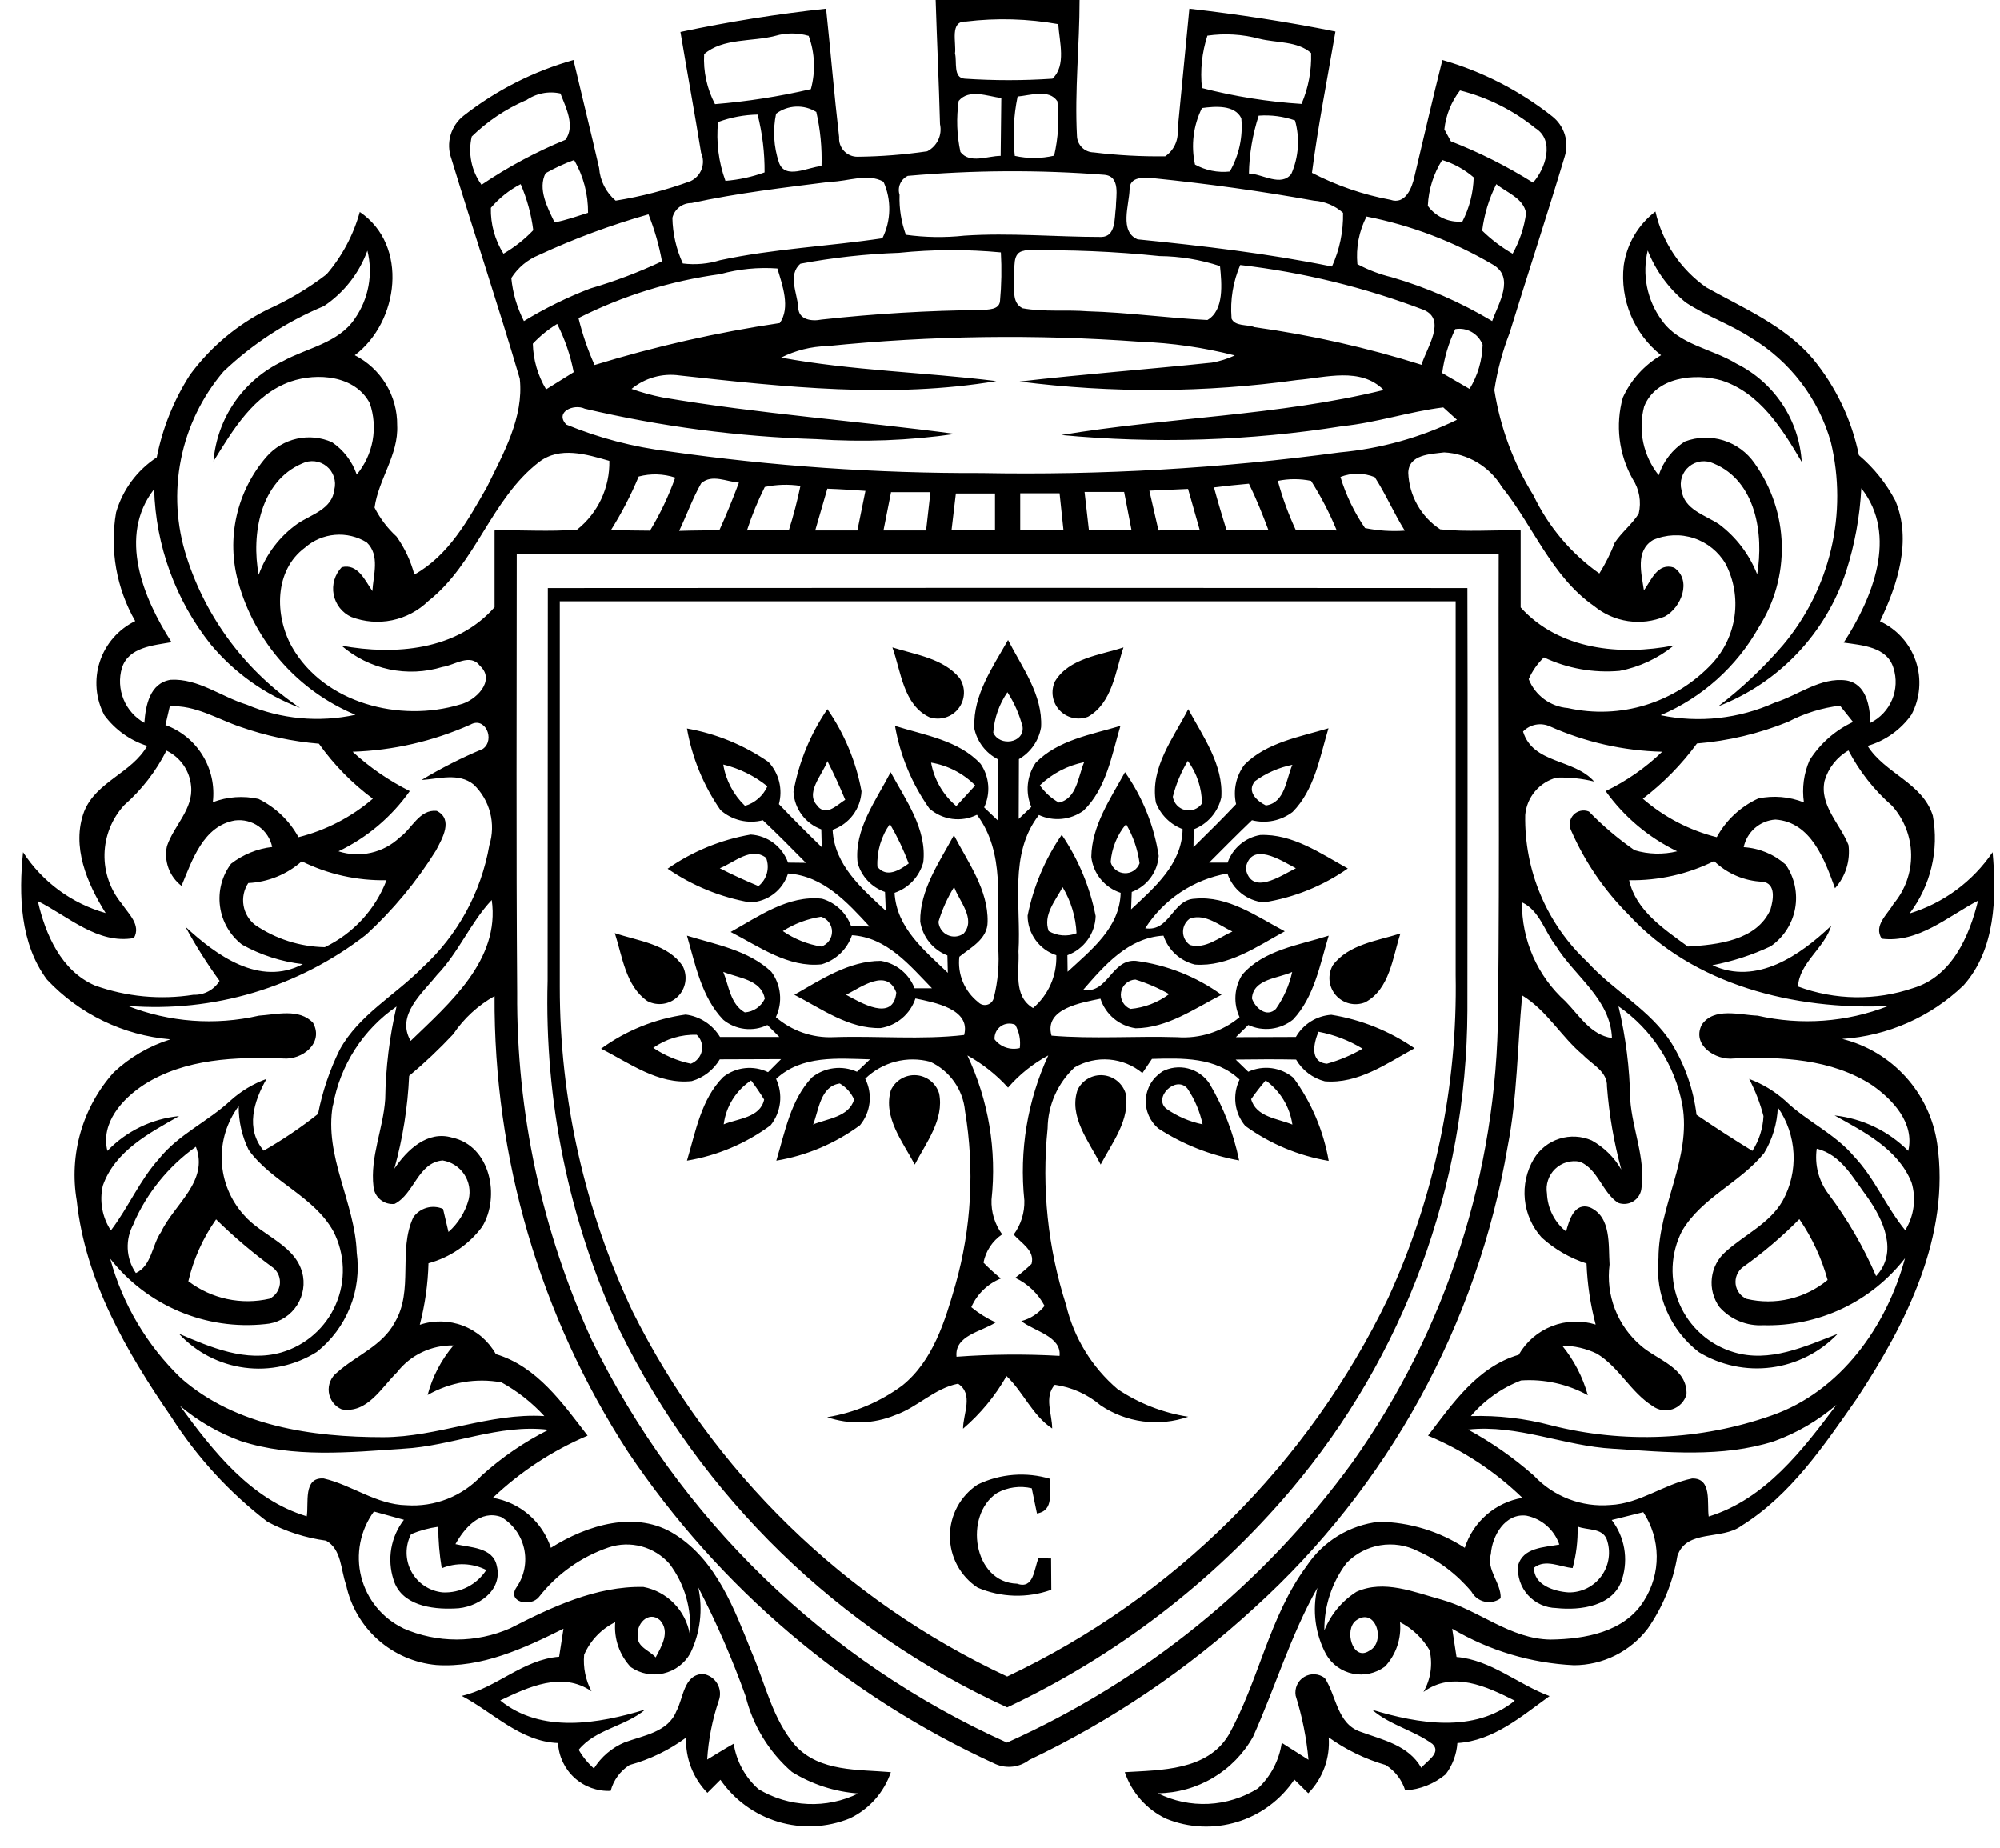 <?xml version="1.0" encoding="UTF-8"?> <svg xmlns="http://www.w3.org/2000/svg" width="92" height="85" viewBox="0 0 92 85" fill="none"> <path fill-rule="evenodd" clip-rule="evenodd" d="M43.03 0H49.66C49.66 2.08 49.43 4.17 49.54 6.25C49.545 6.452 49.628 6.643 49.772 6.785C49.915 6.927 50.108 7.007 50.31 7.01C51.401 7.144 52.5 7.204 53.6 7.19C53.794 7.057 53.949 6.875 54.049 6.663C54.15 6.45 54.191 6.214 54.17 5.98L54.71 0.4C56.96 0.66 59.21 1 61.43 1.45C61.06 3.62 60.63 5.78 60.35 7.95C61.486 8.538 62.702 8.956 63.96 9.19C64.64 9.43 64.95 8.65 65.06 8.14C65.49 6.34 65.9 4.54 66.35 2.76C68.186 3.286 69.901 4.166 71.4 5.35C71.676 5.565 71.878 5.86 71.981 6.195C72.082 6.53 72.079 6.888 71.97 7.22C71.16 9.92 70.27 12.62 69.44 15.32C69.112 16.165 68.877 17.044 68.74 17.94C69.01 19.661 69.622 21.31 70.54 22.79C71.226 24.226 72.269 25.462 73.57 26.38C73.851 25.93 74.089 25.455 74.28 24.96C74.6 24.48 75.07 24.12 75.38 23.63C75.445 23.358 75.453 23.076 75.405 22.801C75.357 22.526 75.253 22.264 75.1 22.03C74.462 20.892 74.3 19.547 74.65 18.29C75.021 17.474 75.636 16.793 76.41 16.34C75.798 15.855 75.319 15.223 75.018 14.502C74.717 13.781 74.604 12.996 74.69 12.22C74.829 11.23 75.354 10.335 76.15 9.73C76.469 11.144 77.303 12.388 78.49 13.22C80.2 14.18 82.09 14.97 83.39 16.5C84.448 17.785 85.176 19.309 85.51 20.94C86.2 21.525 86.771 22.238 87.19 23.04C87.95 24.87 87.29 26.89 86.48 28.58C86.864 28.758 87.209 29.012 87.492 29.327C87.775 29.642 87.991 30.012 88.127 30.413C88.263 30.815 88.315 31.24 88.281 31.662C88.247 32.084 88.128 32.495 87.93 32.87C87.439 33.565 86.727 34.073 85.91 34.31C86.7 35.58 88.44 36.01 88.91 37.52C89.055 38.303 89.034 39.108 88.85 39.883C88.666 40.658 88.322 41.386 87.84 42.02C89.398 41.544 90.746 40.549 91.66 39.2C91.85 41.28 91.79 43.69 90.32 45.33C88.808 46.782 86.831 47.653 84.74 47.79C85.863 48.068 86.879 48.673 87.657 49.53C88.435 50.386 88.941 51.455 89.11 52.6C89.73 56.85 87.68 60.9 85.41 64.34C83.9 66.5 82.37 68.78 80.1 70.19C79.2 70.86 77.58 70.33 77.16 71.57C76.96 72.77 76.495 73.911 75.8 74.91C75.401 75.434 74.887 75.859 74.297 76.153C73.708 76.446 73.058 76.599 72.4 76.6C70.424 76.506 68.501 75.929 66.8 74.92L67 76.22C68.6 76.36 69.82 77.48 71.28 78.02C70 78.94 68.7 80.08 67.04 80.18C67.003 80.702 66.816 81.203 66.5 81.62C65.974 82.058 65.323 82.317 64.64 82.36C64.49 81.875 64.17 81.46 63.74 81.19C62.801 80.919 61.915 80.489 61.12 79.92C61.155 80.391 61.089 80.863 60.927 81.306C60.765 81.749 60.51 82.153 60.18 82.49L59.54 81.86C58.914 82.793 57.985 83.483 56.91 83.81C55.835 84.138 54.68 84.085 53.64 83.66C53.196 83.449 52.799 83.15 52.473 82.783C52.146 82.415 51.897 81.986 51.74 81.52C53.41 81.42 55.52 81.45 56.51 79.82C57.91 77.32 58.38 74.36 60.11 72.03C60.483 71.469 60.975 70.997 61.55 70.646C62.125 70.296 62.77 70.075 63.44 70C64.84 70.021 66.206 70.437 67.38 71.2C67.568 70.61 67.914 70.084 68.382 69.678C68.849 69.272 69.419 69.003 70.03 68.9C68.774 67.684 67.302 66.715 65.69 66.04C66.82 64.56 67.97 62.87 69.86 62.32C70.204 61.72 70.742 61.256 71.386 61.003C72.029 60.75 72.74 60.725 73.4 60.93C73.157 60.011 73.017 59.069 72.98 58.12C72.217 57.873 71.515 57.467 70.92 56.93C70.48 56.443 70.207 55.828 70.142 55.174C70.077 54.521 70.224 53.864 70.56 53.3C70.826 52.862 71.243 52.535 71.732 52.381C72.221 52.226 72.75 52.255 73.22 52.46C73.785 52.776 74.255 53.239 74.58 53.8C74.24 52.55 74.019 51.271 73.92 49.98C73.95 49.29 73.24 48.97 72.82 48.53C71.82 47.7 71.16 46.48 70.02 45.79C69.8 48.11 69.8 50.45 69.35 52.75C67.952 60.92 63.853 68.385 57.71 73.95C54.624 76.794 51.129 79.157 47.34 80.96C47.123 81.125 46.866 81.23 46.595 81.263C46.325 81.296 46.05 81.257 45.8 81.15C38.943 78.02 33.089 73.049 28.89 66.79C24.841 60.549 22.707 53.259 22.75 45.82C21.988 46.247 21.337 46.846 20.85 47.57C20.213 48.251 19.535 48.892 18.82 49.49C18.755 50.934 18.527 52.367 18.14 53.76C18.72 52.9 19.66 51.99 20.8 52.33C22.56 52.71 23.02 55.05 22.18 56.43C21.568 57.251 20.698 57.843 19.71 58.11C19.685 59.066 19.55 60.015 19.31 60.94C19.959 60.722 20.664 60.738 21.303 60.984C21.942 61.231 22.475 61.693 22.81 62.29C24.71 62.86 25.88 64.55 27.03 66.04C25.417 66.724 23.94 67.693 22.67 68.9C23.282 69.003 23.855 69.272 24.326 69.677C24.797 70.083 25.147 70.609 25.34 71.2C27 70.15 29.28 69.44 31.06 70.59C32.96 71.79 33.78 74.02 34.58 76.01C35.21 77.46 35.54 79.1 36.6 80.31C37.72 81.51 39.48 81.39 40.98 81.52C40.822 81.984 40.573 82.412 40.247 82.778C39.92 83.144 39.523 83.441 39.08 83.65C38.035 84.072 36.877 84.126 35.797 83.803C34.718 83.479 33.78 82.797 33.14 81.87L32.54 82.47C32.213 82.135 31.957 81.737 31.789 81.301C31.62 80.864 31.542 80.398 31.56 79.93C30.778 80.507 29.897 80.934 28.96 81.19C28.53 81.463 28.22 81.888 28.09 82.38C27.478 82.407 26.88 82.191 26.426 81.779C25.973 81.367 25.701 80.792 25.67 80.18C23.93 80.11 22.7 78.78 21.24 78.01C22.84 77.65 24.04 76.34 25.72 76.21L25.92 74.92C24.11 75.82 22.16 76.73 20.07 76.59C19.075 76.499 18.135 76.091 17.388 75.427C16.642 74.763 16.127 73.877 15.92 72.9C15.67 72.22 15.72 71.27 15 70.87C14.055 70.743 13.141 70.448 12.3 70C10.557 68.663 9.061 67.032 7.88 65.18C5.82 62.19 3.92 58.9 3.53 55.23C3.351 54.182 3.412 53.107 3.706 52.086C4 51.064 4.521 50.122 5.23 49.33C5.973 48.632 6.866 48.112 7.84 47.81C5.672 47.626 3.649 46.647 2.16 45.06C0.92 43.4 0.86 41.17 1.06 39.2C1.945 40.563 3.295 41.559 4.86 42C4.01 40.64 3.27 38.93 3.87 37.33C4.42 35.95 6.07 35.56 6.77 34.31C5.981 34.059 5.292 33.565 4.8 32.9C4.602 32.524 4.481 32.112 4.445 31.688C4.41 31.265 4.459 30.838 4.592 30.434C4.724 30.03 4.937 29.657 5.216 29.337C5.496 29.016 5.837 28.756 6.22 28.57C5.354 27.056 5.043 25.288 5.34 23.57C5.641 22.53 6.304 21.633 7.21 21.04C7.477 19.689 7.996 18.399 8.74 17.24C9.673 15.973 10.893 14.945 12.3 14.24C13.267 13.808 14.18 13.264 15.02 12.62C15.736 11.788 16.258 10.808 16.55 9.75C18.81 11.28 18.35 14.81 16.32 16.34C16.913 16.642 17.409 17.103 17.754 17.672C18.098 18.241 18.277 18.895 18.27 19.56C18.34 20.92 17.41 22.04 17.23 23.35C17.484 23.851 17.826 24.301 18.24 24.68C18.616 25.209 18.894 25.802 19.06 26.43C20.64 25.55 21.54 23.91 22.4 22.4C23.16 20.85 24.1 19.2 23.91 17.42C22.91 14.02 21.79 10.67 20.76 7.29C20.636 6.943 20.624 6.566 20.726 6.213C20.828 5.859 21.04 5.547 21.33 5.32C22.831 4.147 24.546 3.277 26.38 2.76C26.77 4.42 27.18 6.07 27.56 7.73C27.581 8.018 27.659 8.299 27.789 8.556C27.92 8.814 28.1 9.043 28.32 9.23C29.496 9.041 30.651 8.74 31.77 8.33C32.004 8.219 32.185 8.021 32.275 7.778C32.365 7.535 32.356 7.266 32.25 7.03C31.95 5.17 31.61 3.33 31.3 1.47C33.514 1 35.75 0.643 38 0.4C38.21 2.37 38.37 4.34 38.6 6.31C38.591 6.426 38.607 6.543 38.646 6.652C38.685 6.762 38.747 6.862 38.827 6.947C38.907 7.031 39.004 7.099 39.111 7.144C39.218 7.189 39.333 7.212 39.45 7.21C40.521 7.199 41.59 7.115 42.65 6.96C42.873 6.846 43.051 6.662 43.158 6.436C43.265 6.21 43.294 5.954 43.24 5.71C43.19 3.81 43.1 1.91 43.04 0H43.03ZM44.43 0.99C43.67 0.96 44 1.97 43.93 2.46C44.03 2.83 43.83 3.59 44.38 3.62C45.722 3.71 47.068 3.71 48.41 3.62C49.06 3.02 48.73 1.92 48.68 1.11C47.28 0.86 45.851 0.82 44.44 0.99H44.43ZM35.66 1.65C34.59 1.93 33.26 1.74 32.39 2.49C32.346 3.288 32.519 4.082 32.89 4.79C34.375 4.669 35.849 4.438 37.3 4.1C37.521 3.293 37.486 2.437 37.2 1.65C36.697 1.503 36.163 1.503 35.66 1.65ZM55.54 1.64C55.288 2.417 55.203 3.238 55.29 4.05C56.79 4.437 58.324 4.682 59.87 4.78C60.186 4.042 60.336 3.243 60.31 2.44C59.68 1.88 58.71 1.98 57.92 1.78C57.144 1.574 56.334 1.526 55.54 1.64ZM24.17 4.62C23.253 5.02 22.416 5.582 21.7 6.28C21.611 6.661 21.605 7.056 21.683 7.439C21.76 7.822 21.92 8.184 22.15 8.5C23.362 7.68 24.656 6.986 26.01 6.43C26.47 5.79 26.03 4.95 25.78 4.3C25.505 4.239 25.22 4.237 24.945 4.294C24.669 4.351 24.408 4.465 24.18 4.63L24.17 4.62ZM44.1 4.64C43.986 5.422 44.013 6.218 44.18 6.99C44.61 7.55 45.43 7.17 46.03 7.17L46.06 4.51C45.43 4.43 44.58 4.07 44.1 4.64ZM46.81 4.44C46.623 5.338 46.579 6.259 46.68 7.17C47.276 7.303 47.895 7.3 48.49 7.16C48.68 6.341 48.73 5.496 48.64 4.66C48.26 4.08 47.39 4.39 46.81 4.44ZM66.44 5.95L66.74 6.5C68.057 7.013 69.322 7.649 70.52 8.4C71.1 7.75 71.53 6.45 70.62 5.89C69.606 5.069 68.425 4.479 67.16 4.16C66.759 4.679 66.51 5.298 66.44 5.95ZM35.7 5.23C35.544 5.975 35.589 6.748 35.83 7.47C36.11 8.29 37.17 7.68 37.79 7.64C37.817 6.803 37.736 5.966 37.55 5.15C37.269 4.975 36.943 4.89 36.612 4.904C36.282 4.918 35.964 5.032 35.7 5.23ZM55.29 4.97C54.891 5.775 54.778 6.692 54.97 7.57C55.457 7.839 56.016 7.951 56.57 7.89C56.995 7.148 57.181 6.292 57.1 5.44C56.8 4.81 55.88 4.89 55.29 4.97ZM33.03 5.61C32.938 6.527 33.054 7.454 33.37 8.32C33.984 8.27 34.59 8.139 35.17 7.93C35.178 7.033 35.07 6.139 34.85 5.27C34.232 5.282 33.62 5.397 33.04 5.61H33.03ZM57.9 5.32C57.62 6.18 57.468 7.076 57.45 7.98C58.07 8 58.93 8.61 59.4 8C59.74 7.225 59.8 6.355 59.57 5.54C59.037 5.354 58.472 5.279 57.91 5.32H57.9ZM25.1 7.96C24.72 8.69 25.19 9.56 25.51 10.23C26.04 10.13 26.54 9.95 27.05 9.79C27.057 8.937 26.836 8.098 26.41 7.36C25.961 7.524 25.526 7.724 25.11 7.96H25.1ZM65.68 9.47C65.86 9.717 66.101 9.913 66.38 10.04C66.659 10.166 66.965 10.218 67.27 10.19C67.592 9.561 67.77 8.867 67.79 8.16C67.368 7.795 66.874 7.522 66.34 7.36C65.942 7.991 65.714 8.715 65.68 9.46V9.47ZM41.76 8.09C41.602 8.164 41.476 8.293 41.406 8.454C41.336 8.614 41.327 8.794 41.38 8.96C41.358 9.586 41.456 10.211 41.67 10.8C42.561 10.923 43.465 10.937 44.36 10.84C46.46 10.7 48.56 10.9 50.66 10.9C51.34 10.89 51.26 10.02 51.33 9.54C51.33 9.04 51.56 8.1 50.79 8.04C47.784 7.807 44.763 7.823 41.76 8.09ZM38.21 8.36C36.07 8.63 33.92 8.88 31.81 9.34C31.608 9.337 31.41 9.402 31.25 9.526C31.09 9.649 30.977 9.824 30.93 10.02C30.944 10.745 31.107 11.46 31.41 12.12C31.984 12.192 32.567 12.141 33.12 11.97C35.58 11.44 38.12 11.33 40.59 10.96C40.79 10.557 40.898 10.115 40.907 9.666C40.916 9.216 40.824 8.77 40.64 8.36C39.91 7.95 39 8.35 38.21 8.36ZM51.96 8.72C51.94 9.44 51.48 10.65 52.33 11.01C55.33 11.31 58.32 11.66 61.27 12.26C61.622 11.485 61.797 10.641 61.78 9.79C61.408 9.459 60.936 9.262 60.44 9.23C58 8.79 55.54 8.45 53.08 8.2C52.65 8.16 51.95 8.1 51.96 8.72ZM22.58 9.56C22.561 10.305 22.763 11.039 23.16 11.67C23.665 11.376 24.126 11.013 24.53 10.59C24.438 9.86 24.242 9.146 23.95 8.47C23.427 8.742 22.962 9.112 22.58 9.56ZM68.18 10.61C68.601 11.02 69.071 11.376 69.58 11.67C69.901 11.094 70.112 10.463 70.2 9.81C70.09 9.12 69.31 8.86 68.83 8.47C68.493 9.141 68.273 9.865 68.18 10.61ZM24.79 11.73C24.266 11.942 23.822 12.313 23.52 12.79C23.587 13.48 23.784 14.152 24.1 14.77C25.069 14.179 26.09 13.677 27.15 13.27C28.281 12.941 29.384 12.523 30.45 12.02C30.316 11.281 30.108 10.557 29.83 9.86C28.103 10.349 26.418 10.975 24.79 11.73ZM62.86 9.96C62.513 10.635 62.368 11.395 62.44 12.15C62.935 12.416 63.463 12.618 64.01 12.75C65.633 13.223 67.189 13.902 68.64 14.77C68.92 13.97 69.7 12.76 68.67 12.17C66.871 11.111 64.907 10.364 62.86 9.96ZM36.82 12.13C36.23 12.63 36.67 13.49 36.72 14.13C36.72 14.72 37.35 14.79 37.79 14.7C40.237 14.43 42.697 14.283 45.16 14.26C45.46 14.23 45.96 14.26 46 13.85C46.069 13.105 46.082 12.357 46.04 11.61C44.48 11.463 42.909 11.47 41.35 11.63C39.829 11.683 38.315 11.85 36.82 12.13ZM47.12 11.53C46.52 11.61 46.71 12.34 46.64 12.78C46.69 13.25 46.51 13.92 47.04 14.18C48.03 14.36 49.04 14.24 50.04 14.32C51.88 14.37 53.71 14.63 55.54 14.72C56.32 14.27 56.2 13.04 56.12 12.24C55.222 11.944 54.285 11.789 53.34 11.78C51.277 11.567 49.203 11.48 47.13 11.52L47.12 11.53ZM14.9 14.08C13.188 14.792 11.623 15.812 10.28 17.09C9.295 18.248 8.621 19.638 8.324 21.129C8.026 22.62 8.114 24.163 8.58 25.61C9.485 28.45 11.325 30.899 13.8 32.56C12.2 31.959 10.784 30.953 9.69 29.64C8.074 27.603 7.162 25.098 7.09 22.5C5.41 24.66 6.59 27.52 7.89 29.54C7.06 29.69 5.92 29.76 5.61 30.72C5.469 31.196 5.495 31.706 5.682 32.165C5.869 32.625 6.207 33.007 6.64 33.25C6.7 32.45 6.89 31.42 7.85 31.27C9.11 31.2 10.17 32.05 11.34 32.41C12.921 33.081 14.671 33.245 16.35 32.88C15.048 32.338 13.886 31.508 12.952 30.451C12.018 29.394 11.337 28.139 10.96 26.78C10.683 25.786 10.657 24.738 10.884 23.732C11.111 22.725 11.584 21.79 12.26 21.01C12.624 20.592 13.113 20.301 13.655 20.181C14.196 20.06 14.762 20.116 15.27 20.34C15.802 20.699 16.202 21.223 16.41 21.83C16.783 21.381 17.034 20.843 17.14 20.269C17.245 19.694 17.2 19.102 17.01 18.55C16.34 17.27 14.6 17.13 13.37 17.55C11.67 18.15 10.72 19.77 9.82 21.22C9.9 20.242 10.236 19.302 10.794 18.495C11.353 17.687 12.113 17.041 13 16.62C14.12 16 15.56 15.79 16.32 14.66C16.635 14.21 16.849 13.698 16.949 13.158C17.049 12.618 17.032 12.063 16.9 11.53C16.52 12.571 15.82 13.464 14.9 14.08ZM75.8 11.5C75.664 12.052 75.651 12.628 75.761 13.186C75.872 13.744 76.103 14.271 76.44 14.73C77.24 15.87 78.74 16.03 79.88 16.73C80.732 17.154 81.458 17.795 81.985 18.588C82.511 19.382 82.82 20.3 82.88 21.25C81.99 19.74 80.96 18.07 79.19 17.5C77.95 17.15 76.17 17.34 75.63 18.7C75.488 19.242 75.474 19.811 75.59 20.359C75.707 20.908 75.95 21.422 76.3 21.86C76.511 21.221 76.934 20.674 77.5 20.31C78.07 20.095 78.695 20.076 79.277 20.257C79.859 20.438 80.363 20.809 80.71 21.31C81.492 22.406 81.928 23.71 81.962 25.056C81.995 26.401 81.626 27.726 80.9 28.86C79.884 30.668 78.298 32.089 76.39 32.9C78.157 33.266 79.995 33.063 81.64 32.32C82.73 31.98 83.74 31.14 84.93 31.3C85.86 31.46 86.01 32.47 86.04 33.25C86.488 33.026 86.842 32.648 87.036 32.186C87.23 31.724 87.253 31.207 87.1 30.73C86.81 29.75 85.65 29.68 84.81 29.56C86.13 27.52 87.33 24.63 85.62 22.46C85.554 23.762 85.318 25.049 84.92 26.29C84.46 27.695 83.695 28.98 82.678 30.052C81.661 31.124 80.418 31.957 79.04 32.49C80.128 31.656 81.127 30.711 82.02 29.67C83.09 28.395 83.847 26.887 84.229 25.267C84.611 23.646 84.608 21.959 84.22 20.34C83.652 18.331 82.34 16.614 80.55 15.54C79.59 14.91 78.49 14.54 77.54 13.91C76.761 13.273 76.158 12.447 75.79 11.51L75.8 11.5ZM33.13 12.61C30.86 12.918 28.656 13.6 26.61 14.63C26.79 15.371 27.038 16.094 27.35 16.79C30.137 15.934 32.985 15.289 35.87 14.86C36.37 14.15 35.99 13.12 35.76 12.35C34.875 12.285 33.985 12.373 33.13 12.61ZM56.64 14.63C56.79 15.03 57.37 14.91 57.71 15.05C60.313 15.412 62.882 15.991 65.39 16.78C65.61 16.02 66.57 14.7 65.48 14.25C62.766 13.217 59.934 12.525 57.05 12.19C56.72 12.959 56.583 13.796 56.65 14.63H56.64ZM24.51 15.81C24.529 16.551 24.739 17.274 25.12 17.91L26.39 17.12C26.241 16.348 25.985 15.601 25.63 14.9C25.217 15.151 24.84 15.457 24.51 15.81ZM66.94 15.14C66.636 15.778 66.434 16.46 66.34 17.16L67.6 17.89C67.974 17.277 68.181 16.578 68.2 15.86C68.106 15.612 67.929 15.405 67.699 15.274C67.469 15.142 67.201 15.095 66.94 15.14ZM38.05 15.92C37.313 15.938 36.589 16.119 35.93 16.45C39.2 17.05 42.53 17.12 45.83 17.53C41 18.34 36.07 17.8 31.25 17.27C30.86 17.215 30.463 17.242 30.085 17.349C29.706 17.456 29.354 17.64 29.05 17.89C29.513 18.053 29.988 18.184 30.47 18.28C34.93 19.04 39.45 19.36 43.94 19.96C41.821 20.267 39.676 20.348 37.54 20.2C33.955 20.089 30.391 19.62 26.9 18.8C26.4 18.56 25.5 18.95 26.05 19.53C27.551 20.148 29.128 20.562 30.74 20.76C35.513 21.442 40.328 21.777 45.15 21.76C50.659 21.864 56.169 21.546 61.63 20.81C63.502 20.639 65.328 20.131 67.02 19.31L66.39 18.74C64.84 18.93 63.33 19.44 61.77 19.6C57.488 20.282 53.136 20.42 48.82 20.01C53.74 19.19 58.79 19.13 63.65 17.94C62.59 16.87 60.99 17.37 59.67 17.48C55.435 18.069 51.141 18.093 46.9 17.55C49.84 17.21 52.8 16.99 55.75 16.68C56.113 16.616 56.466 16.506 56.8 16.35C55.373 15.985 53.911 15.774 52.44 15.72C47.646 15.369 42.831 15.436 38.05 15.92ZM24.8 21.25C22.59 22.95 21.9 25.92 19.7 27.65C19.241 28.096 18.663 28.402 18.036 28.532C17.409 28.661 16.758 28.608 16.16 28.38C15.952 28.285 15.77 28.142 15.629 27.963C15.488 27.783 15.392 27.573 15.348 27.349C15.305 27.124 15.317 26.893 15.381 26.674C15.446 26.455 15.562 26.255 15.72 26.09C16.46 25.91 16.79 26.7 17.13 27.19C17.17 26.46 17.49 25.54 16.87 24.95C16.433 24.681 15.921 24.56 15.41 24.603C14.899 24.646 14.415 24.852 14.03 25.19C12.61 26.24 12.63 28.31 13.42 29.74C14.9 32.36 18.4 33.24 21.15 32.41C21.88 32.24 22.82 31.31 22.08 30.63C21.63 30.03 20.92 30.6 20.35 30.68C19.557 30.923 18.715 30.96 17.903 30.789C17.092 30.617 16.337 30.243 15.71 29.7C18.16 30.15 21.01 29.92 22.75 27.93V24.4C24.01 24.37 25.28 24.47 26.55 24.36C27.023 23.982 27.402 23.501 27.659 22.953C27.915 22.405 28.042 21.805 28.03 21.2C26.98 20.9 25.76 20.52 24.8 21.25ZM64.78 21.75C64.8 22.269 64.944 22.776 65.2 23.228C65.455 23.68 65.815 24.065 66.25 24.35C67.48 24.48 68.72 24.37 69.95 24.4V27.94C71.72 29.9 74.55 30.17 77 29.69C76.277 30.282 75.417 30.684 74.5 30.86C73.305 30.965 72.104 30.751 71.02 30.24C70.724 30.525 70.486 30.864 70.32 31.24C70.466 31.608 70.712 31.927 71.03 32.162C71.348 32.397 71.725 32.538 72.12 32.57C73.307 32.835 74.543 32.787 75.705 32.429C76.868 32.071 77.917 31.417 78.75 30.53C79.314 29.923 79.678 29.156 79.79 28.335C79.903 27.513 79.76 26.677 79.38 25.94C79.054 25.38 78.534 24.959 77.918 24.756C77.303 24.553 76.635 24.583 76.04 24.84C75.21 25.34 75.51 26.38 75.62 27.16C75.96 26.69 76.25 25.86 77.01 26.11C77.84 26.69 77.34 27.95 76.58 28.36C76.046 28.582 75.461 28.655 74.888 28.57C74.316 28.486 73.777 28.247 73.33 27.88C71.37 26.52 70.53 24.19 69.08 22.39C68.801 21.93 68.413 21.546 67.951 21.27C67.49 20.995 66.967 20.837 66.43 20.81C65.8 20.89 64.79 20.9 64.78 21.76V21.75ZM13.9 21.32C11.97 22.14 11.55 24.59 11.9 26.44C12.241 25.486 12.87 24.662 13.7 24.08C14.33 23.66 15.28 23.42 15.38 22.52C15.429 22.326 15.421 22.122 15.358 21.932C15.295 21.741 15.179 21.573 15.023 21.447C14.867 21.321 14.679 21.242 14.48 21.22C14.281 21.197 14.08 21.232 13.9 21.32ZM77.35 22.55C77.47 23.44 78.43 23.69 79.07 24.11C79.86 24.701 80.469 25.501 80.83 26.42C81.14 24.57 80.78 22.13 78.83 21.32C78.647 21.233 78.443 21.2 78.242 21.225C78.042 21.25 77.852 21.332 77.697 21.462C77.541 21.591 77.425 21.762 77.364 21.955C77.303 22.148 77.298 22.354 77.35 22.55ZM29.38 21.92C29.023 22.777 28.594 23.604 28.1 24.39L29.9 24.41C30.368 23.638 30.756 22.82 31.06 21.97C30.516 21.791 29.933 21.774 29.38 21.92ZM61.66 21.94C61.915 22.776 62.296 23.569 62.79 24.29C63.392 24.413 64.007 24.453 64.62 24.41C64.12 23.61 63.75 22.74 63.24 21.95C62.734 21.744 62.168 21.741 61.66 21.94ZM32.26 22.22C31.86 22.92 31.59 23.69 31.24 24.42C31.85 24.4 32.48 24.4 33.09 24.39C33.42 23.67 33.71 22.94 33.99 22.2C33.43 22.16 32.75 21.8 32.27 22.22H32.26ZM58.78 22.12C58.992 22.899 59.269 23.658 59.61 24.39L61.49 24.4C61.163 23.607 60.768 22.845 60.31 22.12C59.805 22.016 59.285 22.016 58.78 22.12ZM35.18 22.4C34.857 23.045 34.583 23.714 34.36 24.4L36.29 24.38C36.501 23.713 36.677 23.035 36.82 22.35C36.275 22.268 35.719 22.285 35.18 22.4ZM55.84 22.41C56.02 23.08 56.22 23.74 56.42 24.39H58.35C58.08 23.67 57.79 22.94 57.45 22.25C56.916 22.297 56.383 22.353 55.85 22.42L55.84 22.41ZM38.06 22.47L37.5 24.4H39.44L39.81 22.58C39.23 22.54 38.65 22.5 38.07 22.48L38.06 22.47ZM40.99 22.63L40.64 24.4H42.6L42.8 22.64H41L40.99 22.63ZM49.89 22.63L50.09 24.39H52.05L51.71 22.63H49.9H49.89ZM52.87 22.57L53.29 24.4L55.19 24.39L54.65 22.49L52.88 22.57H52.87ZM43.77 24.39H45.77V22.7H43.97L43.77 24.39ZM46.92 24.39H48.92L48.74 22.69H46.93V24.4L46.92 24.39ZM23.77 25.49C23.77 32.21 23.74 38.94 23.79 45.66C23.755 51.173 24.926 56.627 27.22 61.64C31.225 69.857 37.983 76.41 46.32 80.16C52.646 77.325 58.12 72.885 62.2 67.28C66.526 61.196 68.869 53.925 68.91 46.46C68.99 39.47 68.92 32.48 68.94 25.48H23.77V25.49ZM7.81 32.49L7.61 33.35C8.321 33.609 8.923 34.1 9.319 34.745C9.715 35.389 9.881 36.149 9.79 36.9C10.46 36.647 11.19 36.594 11.89 36.75C12.67 37.132 13.313 37.747 13.73 38.51C14.992 38.194 16.163 37.588 17.15 36.74C16.195 36.032 15.358 35.179 14.67 34.21C13.442 34.107 12.232 33.848 11.07 33.44C10 33.08 8.98 32.42 7.81 32.49ZM82.26 33.2C80.919 33.745 79.503 34.083 78.06 34.2C77.356 35.162 76.518 36.018 75.57 36.74C76.549 37.588 77.713 38.195 78.97 38.51C79.398 37.726 80.068 37.102 80.88 36.73C81.582 36.583 82.313 36.645 82.98 36.91C82.884 36.252 82.974 35.58 83.24 34.97C83.725 34.204 84.419 33.593 85.24 33.21L84.64 32.46C83.808 32.56 83.002 32.811 82.26 33.2ZM21.62 33.34C19.917 34.098 18.083 34.519 16.22 34.58C17.008 35.303 17.893 35.912 18.85 36.39C18.011 37.578 16.882 38.532 15.57 39.16C16.054 39.317 16.571 39.34 17.068 39.227C17.564 39.115 18.021 38.87 18.39 38.52C18.95 38.12 19.29 37.22 20.09 37.3C20.87 37.69 20.34 38.58 20.05 39.13C19.162 40.555 18.086 41.853 16.85 42.99C13.73 45.42 9.811 46.59 5.87 46.27C7.792 47.024 9.897 47.181 11.91 46.72C12.71 46.67 13.76 46.37 14.4 47.05C14.91 47.98 13.9 48.77 13.02 48.69C10.85 48.61 8.52 48.69 6.63 49.89C5.63 50.54 4.62 51.65 4.94 52.94C5.813 52.029 6.984 51.462 8.24 51.34C6.87 52.12 5.29 52.94 4.73 54.54C4.649 54.891 4.64 55.254 4.704 55.608C4.767 55.962 4.902 56.3 5.1 56.6C5.9 55.55 6.42 54.3 7.31 53.31C8.21 52.18 9.57 51.59 10.61 50.62C11.091 50.187 11.651 49.85 12.26 49.63C11.67 50.66 11.28 51.93 12.13 52.93C13.005 52.431 13.841 51.866 14.63 51.24C14.83 50.213 15.166 49.218 15.63 48.28C16.51 46.68 18.18 45.78 19.43 44.51C21.05 43.025 22.133 41.045 22.51 38.88C22.661 38.394 22.673 37.876 22.546 37.383C22.419 36.89 22.157 36.442 21.79 36.09C21.1 35.53 20.19 35.83 19.39 35.88C20.293 35.334 21.235 34.856 22.21 34.45C22.8 34.03 22.31 32.91 21.61 33.35L21.62 33.34ZM70.06 33.65C70.52 35.15 72.4 34.89 73.33 35.95C72.767 35.812 72.189 35.751 71.61 35.77C71.22 35.872 70.871 36.092 70.612 36.4C70.352 36.708 70.194 37.089 70.16 37.49C70.136 38.754 70.378 40.01 70.871 41.174C71.364 42.339 72.096 43.387 73.02 44.25C74.23 45.59 75.92 46.45 76.9 48C77.511 48.999 77.9 50.117 78.04 51.28C78.88 51.85 79.74 52.41 80.61 52.94C80.917 52.461 81.093 51.909 81.12 51.34C80.966 50.747 80.745 50.173 80.46 49.63C81.071 49.857 81.634 50.196 82.12 50.63C83.1 51.58 84.4 52.14 85.29 53.2C86.24 54.2 86.76 55.52 87.64 56.59C87.842 56.265 87.972 55.901 88.022 55.521C88.072 55.142 88.041 54.756 87.93 54.39C87.31 52.86 85.76 52.07 84.39 51.31C85.673 51.45 86.869 52.025 87.78 52.94C88.08 51.67 87.08 50.59 86.12 49.92C84.25 48.7 81.92 48.6 79.76 48.69C78.92 48.79 77.81 48.07 78.28 47.14C78.84 46.32 80.02 46.69 80.85 46.72C82.849 47.176 84.939 47.023 86.85 46.28C82.55 46.46 77.91 45.33 74.92 42.08C73.802 40.964 72.903 39.648 72.27 38.2C72.213 38.083 72.194 37.952 72.214 37.824C72.233 37.696 72.291 37.577 72.38 37.483C72.469 37.389 72.585 37.324 72.711 37.296C72.838 37.269 72.97 37.281 73.09 37.33C73.73 37.99 74.434 38.586 75.19 39.11C75.827 39.301 76.504 39.318 77.15 39.16C75.838 38.528 74.706 37.575 73.86 36.39C74.817 35.929 75.695 35.318 76.46 34.58C74.683 34.536 72.933 34.142 71.31 33.42C71.103 33.323 70.872 33.293 70.648 33.334C70.424 33.375 70.218 33.486 70.06 33.65ZM83.93 35.92C83.69 37.05 84.64 37.89 85.03 38.87C85.076 39.227 85.044 39.589 84.937 39.933C84.83 40.276 84.65 40.592 84.41 40.86C83.94 39.56 83.31 37.81 81.67 37.7C81.321 37.723 80.99 37.86 80.726 38.089C80.462 38.319 80.281 38.628 80.21 38.97C80.924 39.013 81.604 39.295 82.14 39.77C82.342 40.062 82.484 40.391 82.559 40.738C82.633 41.085 82.639 41.444 82.575 41.793C82.511 42.142 82.378 42.476 82.185 42.774C81.992 43.072 81.742 43.329 81.45 43.53C80.597 43.932 79.696 44.224 78.77 44.4C80.81 45.34 82.81 43.94 84.24 42.58C83.92 43.62 82.76 44.3 82.71 45.38C84.416 46.013 86.288 46.038 88.01 45.45C89.78 44.92 90.59 43.07 90.99 41.43C89.59 42.16 88.24 43.39 86.56 43.18C86.17 42.58 86.82 42.07 87.1 41.58C87.636 40.945 87.924 40.138 87.912 39.307C87.899 38.476 87.585 37.678 87.03 37.06C86.21 36.346 85.532 35.484 85.03 34.52C84.496 34.827 84.102 35.329 83.93 35.92ZM7.66 34.52C7.178 35.478 6.516 36.333 5.71 37.04C5.146 37.657 4.826 38.456 4.807 39.291C4.789 40.126 5.074 40.939 5.61 41.58C5.91 42.04 6.5 42.55 6.16 43.15C4.5 43.45 3.14 42.15 1.74 41.45C2.09 42.99 2.82 44.66 4.36 45.33C5.813 45.852 7.374 46 8.9 45.76C9.139 45.769 9.375 45.715 9.586 45.602C9.797 45.49 9.974 45.323 10.1 45.12C9.522 44.325 8.998 43.494 8.53 42.63C9.94 43.94 11.94 45.4 13.93 44.35C12.946 44.239 11.994 43.933 11.13 43.45C10.576 43.019 10.213 42.388 10.12 41.692C10.026 40.997 10.209 40.292 10.63 39.73C11.178 39.307 11.832 39.041 12.52 38.96C12.44 38.579 12.22 38.242 11.903 38.016C11.586 37.79 11.196 37.692 10.81 37.74C9.35 37.99 8.84 39.57 8.35 40.75C8.076 40.54 7.868 40.256 7.749 39.932C7.631 39.608 7.606 39.257 7.68 38.92C8 37.97 8.9 37.22 8.79 36.16C8.759 35.813 8.639 35.481 8.441 35.195C8.243 34.909 7.974 34.68 7.66 34.53V34.52ZM11.42 40.62C11.22 40.923 11.142 41.29 11.202 41.648C11.261 42.005 11.453 42.328 11.74 42.55C12.685 43.193 13.797 43.548 14.94 43.57C16.245 42.944 17.262 41.842 17.78 40.49C16.429 40.517 15.091 40.218 13.88 39.62C13.198 40.224 12.33 40.577 11.42 40.62ZM74.94 40.49C75.25 41.89 76.55 42.74 77.64 43.54C78.99 43.46 80.81 43.27 81.44 41.84C81.57 41.41 81.71 40.64 81.08 40.56C80.245 40.528 79.451 40.19 78.85 39.61C77.635 40.211 76.295 40.513 74.94 40.49ZM20.1 44.85C19.43 45.69 18.2 46.7 18.89 47.88C20.67 46.16 23.01 44.16 22.62 41.4C21.64 42.44 21.1 43.81 20.1 44.85ZM70.01 41.51C70.002 42.367 70.176 43.215 70.521 44C70.866 44.784 71.373 45.486 72.01 46.06C72.64 46.7 73.17 47.61 74.15 47.75C74.08 45.95 72.44 44.92 71.57 43.51C71.05 42.85 70.83 41.9 70.02 41.51H70.01ZM15.31 50.84C14.9 53.19 16.33 55.31 16.41 57.62C16.527 58.476 16.419 59.348 16.096 60.149C15.773 60.95 15.247 61.654 14.57 62.19C13.581 62.811 12.406 63.067 11.248 62.913C10.091 62.76 9.023 62.207 8.23 61.35C9.7 61.98 11.31 62.68 12.95 62.21C13.504 62.047 14.016 61.764 14.448 61.38C14.881 60.997 15.223 60.523 15.451 59.992C15.68 59.461 15.788 58.886 15.769 58.308C15.749 57.731 15.603 57.164 15.34 56.65C14.44 55.02 12.51 54.38 11.44 52.9C11.131 52.272 10.974 51.58 10.98 50.88C10.435 51.612 10.16 52.51 10.202 53.421C10.244 54.333 10.6 55.201 11.21 55.88C12.06 56.88 13.69 57.28 13.94 58.71C13.982 58.971 13.97 59.239 13.902 59.495C13.836 59.751 13.716 59.99 13.551 60.197C13.386 60.404 13.18 60.575 12.946 60.697C12.711 60.82 12.454 60.892 12.19 60.91C10.845 61.052 9.487 60.85 8.242 60.323C6.996 59.797 5.905 58.963 5.07 57.9C5.637 59.99 6.76 61.887 8.32 63.39C10.84 65.61 14.37 66.11 17.62 66.11C20.14 66.11 22.52 64.98 25.04 65.14C24.472 64.52 23.806 63.996 23.07 63.59C21.904 63.375 20.699 63.58 19.67 64.17C19.89 63.33 20.297 62.551 20.86 61.89C20.36 61.879 19.864 61.986 19.412 62.201C18.961 62.416 18.566 62.734 18.26 63.13C17.54 63.83 16.9 65.03 15.72 64.83C15.56 64.762 15.421 64.653 15.317 64.515C15.213 64.376 15.146 64.213 15.125 64.04C15.104 63.868 15.128 63.694 15.196 63.534C15.263 63.374 15.371 63.235 15.51 63.13C16.38 62.35 17.59 61.91 18.16 60.83C19.04 59.35 18.3 57.53 19.01 56C19.157 55.786 19.375 55.63 19.625 55.559C19.875 55.488 20.142 55.506 20.38 55.61L20.63 56.67C21.08 56.272 21.403 55.75 21.56 55.17C21.606 54.973 21.612 54.769 21.576 54.57C21.54 54.371 21.463 54.181 21.35 54.013C21.238 53.845 21.091 53.702 20.921 53.593C20.751 53.484 20.559 53.412 20.36 53.38C19.22 53.48 19.06 54.92 18.15 55.38C18.033 55.392 17.916 55.381 17.803 55.348C17.691 55.314 17.587 55.258 17.497 55.184C17.406 55.109 17.332 55.018 17.277 54.914C17.223 54.81 17.19 54.697 17.18 54.58C17.02 53.21 17.63 51.92 17.72 50.56C17.741 49.126 17.915 47.697 18.24 46.3C17.477 46.826 16.826 47.498 16.325 48.277C15.823 49.057 15.482 49.928 15.32 50.84H15.31ZM74.45 46.29C74.785 47.7 74.966 49.141 74.99 50.59C75.09 51.95 75.69 53.26 75.51 54.63C75.502 54.755 75.465 54.876 75.402 54.984C75.339 55.093 75.251 55.184 75.146 55.252C75.041 55.321 74.922 55.363 74.797 55.377C74.673 55.39 74.547 55.374 74.43 55.33C73.7 54.84 73.51 53.79 72.68 53.44C72.477 53.398 72.266 53.407 72.067 53.464C71.868 53.522 71.686 53.627 71.536 53.771C71.387 53.914 71.275 54.092 71.209 54.289C71.143 54.486 71.126 54.695 71.16 54.9C71.173 55.238 71.259 55.568 71.41 55.87C71.562 56.172 71.777 56.438 72.04 56.65C72.18 56.13 72.42 55.29 73.14 55.54C74.13 55.98 73.98 57.28 74.04 58.17C73.95 58.865 74.036 59.571 74.289 60.224C74.543 60.877 74.955 61.457 75.49 61.91C76.25 62.57 77.62 62.92 77.58 64.14C77.536 64.298 77.455 64.442 77.343 64.561C77.23 64.68 77.091 64.77 76.936 64.822C76.781 64.874 76.615 64.888 76.454 64.861C76.292 64.835 76.14 64.769 76.01 64.67C75.01 64.04 74.48 62.89 73.46 62.27C72.961 62.029 72.414 61.903 71.86 61.9C72.406 62.57 72.808 63.347 73.04 64.18C72.103 63.664 71.037 63.428 69.97 63.5C69.075 63.845 68.281 64.409 67.66 65.14C68.897 65.102 70.133 65.243 71.33 65.56C74.69 66.417 78.228 66.26 81.5 65.11C84.66 64.01 86.79 61.01 87.63 57.88C86.861 58.869 85.87 59.663 84.737 60.198C83.605 60.733 82.362 60.994 81.11 60.96C80.734 60.982 80.358 60.919 80.01 60.775C79.662 60.631 79.351 60.411 79.1 60.13C78.816 59.743 78.689 59.263 78.745 58.786C78.8 58.309 79.034 57.871 79.4 57.56C80.26 56.79 81.4 56.28 82 55.24C82.368 54.574 82.542 53.819 82.503 53.059C82.464 52.299 82.214 51.565 81.78 50.94C81.75 51.682 81.534 52.404 81.15 53.04C80.05 54.4 78.29 55.08 77.38 56.61C77.113 57.125 76.963 57.692 76.94 58.272C76.917 58.851 77.023 59.429 77.249 59.963C77.476 60.497 77.817 60.974 78.25 61.361C78.682 61.748 79.194 62.034 79.75 62.2C81.4 62.7 83.02 61.94 84.53 61.36C83.721 62.205 82.647 62.749 81.487 62.902C80.328 63.055 79.15 62.807 78.15 62.2C77.498 61.697 76.985 61.037 76.66 60.281C76.334 59.525 76.207 58.699 76.29 57.88C76.29 55.48 77.81 53.28 77.39 50.84C77.05 48.994 75.993 47.358 74.45 46.29ZM6.15 56.29C5.953 56.64 5.858 57.038 5.875 57.439C5.893 57.84 6.023 58.229 6.25 58.56C6.98 58.22 6.99 57.27 7.41 56.67C8.01 55.4 9.62 54.34 9.01 52.75C7.75 53.648 6.758 54.872 6.14 56.29H6.15ZM83.57 52.84C83.466 53.573 83.656 54.317 84.1 54.91C84.981 56.081 85.72 57.354 86.3 58.7C87.33 57.6 86.63 56.1 85.9 55.07C85.26 54.22 84.7 53.11 83.57 52.84ZM8.67 58.94C9.195 59.338 9.801 59.617 10.446 59.755C11.09 59.893 11.757 59.888 12.4 59.74C12.528 59.678 12.638 59.584 12.721 59.468C12.803 59.353 12.855 59.218 12.873 59.076C12.889 58.935 12.87 58.792 12.818 58.66C12.765 58.527 12.68 58.411 12.57 58.32C11.64 57.641 10.761 56.896 9.94 56.09C9.333 56.952 8.898 57.923 8.66 58.95L8.67 58.94ZM80.17 58.29C80.051 58.38 79.958 58.499 79.9 58.637C79.842 58.774 79.821 58.924 79.839 59.072C79.857 59.22 79.914 59.36 80.004 59.479C80.093 59.598 80.213 59.692 80.35 59.75C80.995 59.901 81.666 59.902 82.312 59.751C82.957 59.6 83.559 59.302 84.07 58.88C83.796 57.881 83.356 56.934 82.77 56.08C81.968 56.89 81.099 57.63 80.17 58.29ZM8.28 64.67C9.8 66.75 11.54 68.98 14.11 69.75C14.21 69.16 13.93 67.94 14.89 68.01C16.19 68.31 17.31 69.21 18.69 69.24C19.334 69.285 19.98 69.186 20.58 68.949C21.181 68.712 21.721 68.343 22.16 67.87C23.084 67.035 24.117 66.329 25.23 65.77C22.95 65.49 20.8 66.52 18.55 66.64C16.07 66.81 13.49 67.07 11.08 66.29C10.058 65.919 9.11 65.371 8.28 64.67ZM81.6 66.3C79.21 67.06 76.66 66.8 74.2 66.64C71.95 66.52 69.8 65.51 67.53 65.76C68.617 66.35 69.633 67.061 70.56 67.88C71.005 68.355 71.552 68.723 72.16 68.957C72.768 69.191 73.421 69.284 74.07 69.23C75.43 69.17 76.54 68.27 77.84 68.01C78.77 67.99 78.51 69.16 78.6 69.76C81.2 68.96 82.92 66.7 84.48 64.62C83.629 65.35 82.653 65.919 81.6 66.3ZM74.14 69.92C74.431 70.3 74.627 70.745 74.71 71.216C74.794 71.688 74.763 72.173 74.62 72.63C74.24 73.89 72.7 74.09 71.59 73.97C71.344 73.965 71.101 73.91 70.877 73.808C70.653 73.706 70.452 73.559 70.287 73.376C70.122 73.194 69.997 72.979 69.918 72.746C69.839 72.512 69.809 72.265 69.83 72.02C70.05 71.18 71.03 71.18 71.73 71.05C71.615 70.714 71.415 70.415 71.148 70.181C70.881 69.948 70.558 69.789 70.21 69.72C69.23 69.6 68.64 70.65 68.58 71.48C68.36 72.22 69.06 72.81 69.03 73.52C68.925 73.597 68.805 73.651 68.677 73.678C68.55 73.704 68.418 73.704 68.291 73.675C68.164 73.647 68.045 73.591 67.941 73.513C67.837 73.434 67.752 73.335 67.69 73.22C67.02 72.417 66.175 71.777 65.22 71.35C64.686 71.078 64.079 70.984 63.489 71.083C62.898 71.182 62.355 71.468 61.94 71.9C61.266 72.792 60.907 73.882 60.92 75C61.214 74.266 61.731 73.643 62.4 73.22C63.67 72.65 65.05 73.24 66.3 73.58C68.03 74.06 69.47 75.4 71.33 75.42C72.9 75.4 74.74 75.08 75.63 73.62C76.015 73.011 76.216 72.304 76.209 71.584C76.202 70.864 75.987 70.161 75.59 69.56L74.14 69.92ZM18.54 74.9C19.317 75.241 20.156 75.418 21.005 75.418C21.853 75.418 22.693 75.241 23.47 74.9C25.37 73.93 27.42 72.95 29.6 73C30.133 73.103 30.622 73.366 31.002 73.754C31.383 74.141 31.636 74.635 31.73 75.17C31.827 74.016 31.496 72.866 30.8 71.94C30.46 71.552 30.013 71.272 29.515 71.137C29.016 71.002 28.489 71.017 28 71.18C26.736 71.611 25.624 72.4 24.8 73.45C24.42 73.95 23.28 73.7 23.77 73C23.944 72.744 24.064 72.456 24.122 72.152C24.18 71.848 24.175 71.536 24.108 71.234C24.04 70.932 23.912 70.647 23.73 70.397C23.548 70.147 23.316 69.937 23.05 69.78C22.09 69.44 21.37 70.28 20.95 71.03C21.63 71.19 22.67 71.17 22.85 72.02C23.15 73.18 21.93 73.98 20.91 73.99C19.85 74.04 18.45 73.84 18.1 72.66C17.951 72.197 17.917 71.705 18 71.226C18.084 70.747 18.283 70.295 18.58 69.91L17.2 69.53C16.888 69.957 16.674 70.447 16.573 70.966C16.472 71.484 16.486 72.019 16.615 72.532C16.744 73.044 16.984 73.522 17.319 73.931C17.653 74.341 18.073 74.671 18.55 74.9H18.54ZM18.91 70.57C18.771 70.838 18.7 71.135 18.703 71.436C18.706 71.738 18.783 72.034 18.927 72.298C19.071 72.563 19.278 72.788 19.53 72.954C19.781 73.12 20.07 73.222 20.37 73.25C20.764 73.268 21.156 73.182 21.507 73.001C21.858 72.821 22.155 72.551 22.37 72.22C22.054 72.06 21.707 71.97 21.354 71.956C21 71.942 20.647 72.005 20.32 72.14C20.214 71.509 20.16 70.87 20.16 70.23C19.73 70.289 19.31 70.403 18.91 70.57ZM72.57 70.23C72.585 70.871 72.508 71.511 72.34 72.13C71.76 72.08 71.1 71.7 70.57 72.11C70.53 72.9 71.5 73.21 72.15 73.25C72.445 73.256 72.738 73.189 73.003 73.057C73.267 72.925 73.496 72.731 73.669 72.491C73.842 72.251 73.954 71.973 73.996 71.68C74.038 71.387 74.008 71.089 73.91 70.81C73.7 70.27 73.01 70.4 72.57 70.22V70.23ZM32.12 73.02C32.342 74.046 32.212 75.117 31.75 76.06C31.62 76.289 31.444 76.489 31.233 76.647C31.022 76.804 30.78 76.916 30.523 76.976C30.267 77.035 30 77.04 29.741 76.991C29.483 76.942 29.237 76.839 29.02 76.69C28.761 76.415 28.563 76.088 28.439 75.732C28.315 75.375 28.268 74.996 28.3 74.62C27.659 74.933 27.152 75.465 26.87 76.12C26.818 76.701 26.936 77.285 27.21 77.8C25.86 76.87 24.31 77.6 23.01 78.22C24.9 79.76 27.54 79.29 29.68 78.64C28.76 79.42 27.39 79.54 26.62 80.49C26.805 80.812 27.042 81.103 27.32 81.35C27.655 80.814 28.147 80.395 28.73 80.15C29.59 79.83 30.73 79.68 31.11 78.72C31.44 78.12 31.44 77.04 32.33 77C32.467 77.019 32.597 77.069 32.712 77.146C32.827 77.223 32.923 77.325 32.993 77.444C33.064 77.563 33.106 77.697 33.117 77.835C33.129 77.972 33.109 78.111 33.06 78.24C32.765 79.113 32.587 80.021 32.53 80.94C32.93 80.7 33.34 80.44 33.75 80.21C33.874 81.019 34.277 81.758 34.89 82.3C35.577 82.714 36.358 82.948 37.159 82.983C37.961 83.018 38.759 82.852 39.48 82.5C38.398 82.421 37.352 82.081 36.43 81.51C35.377 80.598 34.633 79.382 34.3 78.03C33.687 76.313 32.959 74.639 32.12 73.02ZM57.64 79.89C57.203 80.671 56.568 81.322 55.799 81.779C55.03 82.235 54.154 82.481 53.26 82.49C53.982 82.848 54.783 83.016 55.588 82.978C56.393 82.939 57.175 82.695 57.86 82.27C58.454 81.715 58.842 80.975 58.96 80.17L60.19 80.95C60.099 79.948 59.901 78.96 59.6 78C59.571 77.833 59.593 77.662 59.663 77.508C59.733 77.353 59.848 77.224 59.993 77.137C60.138 77.049 60.306 77.007 60.474 77.017C60.644 77.026 60.806 77.087 60.94 77.19C61.48 78.01 61.5 79.29 62.58 79.66C63.62 80.04 64.79 80.28 65.38 81.32C65.61 81.02 66.33 80.63 65.89 80.22C65.03 79.59 63.94 79.36 63.12 78.65C65.23 79.29 67.82 79.74 69.68 78.23C68.39 77.58 66.82 76.84 65.48 77.83C65.813 77.249 65.913 76.562 65.76 75.91C65.44 75.358 64.968 74.91 64.4 74.62C64.436 74.99 64.393 75.362 64.274 75.714C64.155 76.066 63.963 76.388 63.71 76.66C63.5 76.816 63.26 76.927 63.005 76.983C62.749 77.04 62.485 77.042 62.229 76.989C61.973 76.936 61.731 76.83 61.519 76.676C61.307 76.523 61.13 76.327 61 76.1C60.498 75.163 60.356 74.075 60.6 73.04C59.37 75.22 58.66 77.62 57.64 79.89ZM29.34 75.29C29.31 75.76 29.89 75.93 30.16 76.24C30.43 75.73 30.84 75.06 30.36 74.53C29.83 74.06 29.23 74.73 29.35 75.28L29.34 75.29ZM62.38 74.54C61.81 74.96 62.22 76.44 62.98 75.94C63.78 75.54 63.28 73.89 62.38 74.54ZM25.2 27.05C39.3 27.037 53.4 27.037 67.5 27.05C67.52 33.52 67.5 40 67.5 46.49C67.47 54.566 64.595 62.373 59.38 68.54C55.795 72.768 51.345 76.178 46.33 78.54C38.562 74.988 32.262 68.858 28.5 61.19C26.171 56.157 25.038 50.654 25.19 45.11L25.2 27.05ZM25.75 27.65V45.4C25.748 50.563 26.892 55.663 29.1 60.33C32.783 67.712 38.855 73.629 46.33 77.12C53.996 73.493 60.185 67.344 63.86 59.7C65.991 55.048 67.05 49.976 66.96 44.86V27.66H25.74L25.75 27.65ZM44.82 33.45C44.76 31.97 45.67 30.68 46.37 29.44C47.02 30.71 47.97 31.96 47.89 33.45C47.839 33.755 47.721 34.045 47.544 34.299C47.368 34.553 47.138 34.765 46.87 34.92L46.86 37.67L47.44 37.12C47.301 36.792 47.246 36.434 47.281 36.08C47.316 35.725 47.439 35.385 47.64 35.09C48.66 34.04 50.2 33.79 51.54 33.39C51.14 34.74 50.89 36.28 49.84 37.29C49.547 37.502 49.202 37.633 48.842 37.668C48.482 37.703 48.118 37.642 47.79 37.49C46.39 39.29 46.98 41.66 46.85 43.77C46.9 44.66 46.59 45.81 47.52 46.37C47.87 46.072 48.148 45.698 48.333 45.278C48.518 44.857 48.606 44.4 48.59 43.94C48.206 43.814 47.873 43.57 47.636 43.243C47.399 42.917 47.271 42.524 47.27 42.12C47.536 40.787 48.07 39.521 48.84 38.4C49.606 39.529 50.136 40.801 50.4 42.14C50.388 42.536 50.258 42.919 50.026 43.239C49.794 43.56 49.471 43.804 49.1 43.94L49.11 44.7C50.19 43.7 51.51 42.68 51.55 41.07C51.19 40.953 50.872 40.736 50.632 40.443C50.393 40.151 50.243 39.796 50.2 39.42C50.22 37.98 51.08 36.74 51.75 35.52C52.557 36.666 53.088 37.984 53.3 39.37C53.273 39.736 53.143 40.087 52.923 40.382C52.703 40.676 52.404 40.901 52.06 41.03L52.03 41.83C53.11 40.82 54.37 39.75 54.4 38.14C54.121 38.034 53.867 37.871 53.655 37.661C53.443 37.45 53.278 37.198 53.17 36.92C52.89 35.32 53.97 33.96 54.66 32.62C55.34 33.88 56.28 35.18 56.18 36.68C56.106 37.011 55.952 37.318 55.73 37.575C55.508 37.831 55.227 38.029 54.91 38.15L54.9 38.97C55.56 38.32 56.22 37.67 56.86 36.99C56.788 36.677 56.785 36.351 56.853 36.037C56.92 35.722 57.056 35.426 57.25 35.17C58.27 34.15 59.78 33.9 61.11 33.5C60.71 34.83 60.47 36.33 59.46 37.35C59.197 37.55 58.892 37.689 58.568 37.754C58.245 37.82 57.91 37.812 57.59 37.73C56.92 38.37 56.27 39.03 55.62 39.68H56.47C56.584 39.354 56.783 39.064 57.047 38.841C57.311 38.618 57.629 38.469 57.97 38.41C59.46 38.35 60.75 39.26 62 39.95C60.846 40.758 59.522 41.292 58.13 41.51C57.753 41.473 57.394 41.328 57.098 41.092C56.801 40.856 56.58 40.539 56.46 40.18C55.69 40.316 54.956 40.61 54.305 41.043C53.655 41.477 53.101 42.041 52.68 42.7C53.81 42.88 53.92 41.38 54.96 41.34C56.49 41.19 57.81 42.16 59.1 42.84C57.82 43.54 56.5 44.48 54.97 44.37C54.635 44.29 54.326 44.126 54.072 43.894C53.818 43.661 53.628 43.367 53.52 43.04C51.9 43.13 50.8 44.41 49.82 45.54C50.98 45.72 51.12 44.11 52.25 44.2C53.672 44.385 55.026 44.921 56.19 45.76C54.94 46.4 53.69 47.29 52.24 47.3C51.87 47.247 51.522 47.092 51.235 46.852C50.949 46.611 50.736 46.295 50.62 45.94C49.76 46.12 48.01 46.39 48.37 47.64C50.29 47.8 52.23 47.65 54.15 47.71C55.19 47.787 56.219 47.457 57.02 46.79C56.875 46.481 56.81 46.14 56.831 45.8C56.852 45.459 56.958 45.129 57.14 44.84C58.13 43.69 59.75 43.48 61.12 43.04C60.72 44.36 60.46 45.86 59.48 46.9C59.194 47.129 58.849 47.274 58.485 47.318C58.121 47.362 57.752 47.304 57.42 47.15L56.85 47.71L59.61 47.7C59.777 47.409 60.013 47.164 60.297 46.986C60.581 46.808 60.905 46.703 61.24 46.68C62.615 46.902 63.923 47.428 65.07 48.22C63.79 48.92 62.47 49.87 60.94 49.74C60.665 49.669 60.406 49.544 60.18 49.372C59.953 49.2 59.763 48.986 59.62 48.74C58.69 48.72 57.76 48.73 56.84 48.74L57.42 49.3C57.757 49.144 58.132 49.087 58.501 49.136C58.869 49.186 59.216 49.34 59.5 49.58C60.327 50.712 60.881 52.019 61.12 53.4C59.733 53.167 58.418 52.616 57.28 51.79C57.035 51.498 56.88 51.142 56.834 50.764C56.788 50.386 56.853 50.002 57.02 49.66C55.92 48.62 54.39 48.67 52.99 48.71L52.55 49.36C52.118 49.003 51.588 48.787 51.031 48.74C50.473 48.694 49.914 48.819 49.43 49.1C49.045 49.459 48.737 49.892 48.523 50.373C48.31 50.854 48.197 51.374 48.19 51.9C47.91 54.64 48.2 57.407 49.04 60.03C49.399 61.539 50.229 62.895 51.41 63.9C52.387 64.556 53.496 64.99 54.66 65.17C53.992 65.403 53.278 65.476 52.577 65.384C51.876 65.292 51.205 65.037 50.62 64.64C50.023 64.134 49.295 63.808 48.52 63.7C48.02 64.26 48.4 65.05 48.4 65.71C47.49 65.11 47.08 64.04 46.3 63.3C45.777 64.216 45.101 65.034 44.3 65.72C44.3 65.03 44.8 64.13 44.07 63.65C42.99 63.86 42.21 64.73 41.19 65.09C40.191 65.506 39.074 65.541 38.05 65.19C39.303 64.987 40.49 64.486 41.51 63.73C42.92 62.59 43.47 60.77 43.95 59.1C44.686 56.499 44.837 53.766 44.39 51.1C44.344 50.616 44.172 50.153 43.891 49.757C43.61 49.36 43.231 49.044 42.79 48.84C42.267 48.7 41.716 48.699 41.192 48.835C40.668 48.972 40.188 49.242 39.8 49.62C39.972 49.962 40.041 50.346 39.998 50.726C39.955 51.106 39.803 51.465 39.56 51.76C38.423 52.599 37.104 53.157 35.71 53.39C36.11 52.07 36.37 50.59 37.35 49.56C37.638 49.33 37.983 49.185 38.348 49.139C38.713 49.093 39.084 49.149 39.42 49.3L40.02 48.73C38.53 48.69 36.88 48.53 35.7 49.63C35.861 49.973 35.923 50.354 35.879 50.731C35.835 51.107 35.686 51.464 35.45 51.76C34.314 52.601 32.994 53.159 31.6 53.39C32 52.06 32.25 50.56 33.27 49.54C33.558 49.313 33.904 49.173 34.268 49.134C34.633 49.095 35 49.159 35.33 49.32L35.93 48.72L33.11 48.73C32.823 49.216 32.362 49.574 31.82 49.73C30.28 49.9 28.96 48.9 27.65 48.24C28.797 47.403 30.133 46.864 31.54 46.67C31.864 46.711 32.175 46.825 32.448 47.003C32.722 47.182 32.951 47.42 33.12 47.7H35.85L35.3 47.15C34.974 47.308 34.609 47.369 34.25 47.326C33.89 47.284 33.55 47.139 33.27 46.91C32.27 45.87 31.99 44.38 31.6 43.04C32.93 43.45 34.43 43.71 35.48 44.7C35.702 44.996 35.839 45.347 35.876 45.716C35.913 46.084 35.849 46.456 35.69 46.79C36.424 47.422 37.372 47.752 38.34 47.71C40.34 47.64 42.36 47.84 44.35 47.61C44.67 46.41 42.97 46.11 42.11 45.93C41.993 46.282 41.783 46.594 41.5 46.834C41.218 47.074 40.876 47.232 40.51 47.29C39.04 47.33 37.79 46.4 36.54 45.76C37.77 45.06 39.05 44.2 40.52 44.2C40.866 44.256 41.191 44.401 41.463 44.623C41.735 44.844 41.944 45.133 42.07 45.46H42.87C41.84 44.4 40.8 43.12 39.19 43.02C39.081 43.339 38.897 43.628 38.654 43.861C38.41 44.094 38.114 44.266 37.79 44.36C36.25 44.52 34.92 43.54 33.61 42.87C34.91 42.15 36.25 41.17 37.81 41.34C38.117 41.429 38.398 41.59 38.632 41.809C38.864 42.028 39.042 42.299 39.15 42.6L40 42.62C38.98 41.51 37.87 40.29 36.25 40.18C36.132 40.556 35.9 40.886 35.587 41.124C35.273 41.362 34.893 41.497 34.5 41.51C33.14 41.271 31.848 40.742 30.71 39.96C31.853 39.163 33.157 38.627 34.53 38.39C34.911 38.413 35.278 38.547 35.584 38.776C35.889 39.006 36.121 39.32 36.25 39.68L37.07 39.69C36.42 39.03 35.77 38.37 35.09 37.73C34.751 37.818 34.396 37.821 34.056 37.739C33.716 37.657 33.401 37.492 33.14 37.26C32.361 36.136 31.835 34.857 31.6 33.51C32.946 33.748 34.225 34.273 35.35 35.05C35.588 35.306 35.757 35.618 35.841 35.958C35.925 36.297 35.921 36.653 35.83 36.99C36.47 37.66 37.13 38.32 37.8 38.97L37.78 38.15C37.42 38.019 37.107 37.785 36.88 37.478C36.652 37.17 36.52 36.802 36.5 36.42C36.746 35.057 37.277 33.762 38.06 32.62C38.846 33.754 39.381 35.043 39.63 36.4C39.611 36.794 39.474 37.174 39.237 37.489C39 37.805 38.673 38.042 38.3 38.17C38.38 39.79 39.64 40.87 40.74 41.89C40.74 41.6 40.72 41.31 40.71 41.03C40.407 40.925 40.134 40.749 39.915 40.515C39.695 40.282 39.536 39.999 39.45 39.69C39.28 38.15 40.3 36.82 40.97 35.52C41.66 36.8 42.65 38.14 42.47 39.67C42.38 39.993 42.213 40.29 41.983 40.534C41.753 40.778 41.467 40.962 41.15 41.07C41.24 42.69 42.53 43.72 43.6 44.75L43.58 43.95C43.253 43.822 42.965 43.611 42.746 43.337C42.526 43.064 42.383 42.737 42.33 42.39C42.31 40.93 43.21 39.66 43.88 38.42C44.53 39.67 45.46 40.93 45.43 42.4C45.43 43.2 44.66 43.58 44.13 44.01C44.084 44.404 44.14 44.803 44.292 45.168C44.445 45.534 44.688 45.855 45 46.1C45.051 46.154 45.116 46.194 45.188 46.214C45.259 46.235 45.335 46.236 45.407 46.218C45.48 46.2 45.546 46.162 45.599 46.11C45.652 46.058 45.69 45.992 45.71 45.92C45.91 45.133 45.978 44.319 45.91 43.51C45.85 41.48 46.25 39.23 44.94 37.48C44.587 37.655 44.191 37.721 43.801 37.669C43.41 37.617 43.045 37.45 42.75 37.19C41.948 36.056 41.408 34.758 41.17 33.39C42.53 33.82 44.1 34.05 45.11 35.14C45.308 35.431 45.428 35.768 45.456 36.119C45.484 36.469 45.42 36.822 45.27 37.14L45.91 37.75V34.93C45.627 34.786 45.381 34.58 45.191 34.327C45 34.074 44.87 33.781 44.81 33.47L44.82 33.45ZM46.35 31.83C45.965 32.382 45.736 33.028 45.69 33.7C45.98 34.36 47.12 34.18 47.04 33.44C46.897 32.871 46.66 32.331 46.34 31.84L46.35 31.83ZM42.83 35.08C42.971 35.862 43.381 36.569 43.99 37.08L44.86 36.13C44.31 35.576 43.6 35.209 42.83 35.08ZM47.83 36.12C48.059 36.449 48.36 36.723 48.71 36.92C49.54 36.73 49.59 35.72 49.87 35.06C49.106 35.213 48.402 35.581 47.84 36.12H47.83ZM33.27 35.17C33.389 35.895 33.74 36.561 34.27 37.07C34.496 37.003 34.705 36.888 34.883 36.733C35.061 36.577 35.203 36.385 35.3 36.17C34.708 35.692 34.018 35.351 33.28 35.17H33.27ZM37.64 37.12C38.05 37.54 38.53 37 38.88 36.79C38.63 36.19 38.36 35.59 38.06 35.01C37.84 35.64 36.97 36.51 37.65 37.11L37.64 37.12ZM53.95 36.65C53.972 36.797 54.038 36.933 54.139 37.042C54.239 37.15 54.37 37.226 54.515 37.26C54.659 37.293 54.81 37.282 54.948 37.229C55.086 37.175 55.205 37.082 55.29 36.96C55.285 36.255 55.057 35.569 54.64 35C54.329 35.513 54.096 36.069 53.95 36.65ZM57.72 35.95C57.34 36.41 57.82 36.85 58.23 37.05C59.12 36.93 59.16 35.83 59.45 35.18C58.825 35.305 58.235 35.564 57.72 35.94V35.95ZM40.94 37.9C40.532 38.473 40.328 39.167 40.36 39.87C40.78 40.4 41.38 40.03 41.8 39.72C41.566 39.093 41.278 38.487 40.94 37.91V37.9ZM51.09 39.66C51.13 39.802 51.215 39.928 51.331 40.019C51.447 40.11 51.589 40.162 51.737 40.167C51.884 40.173 52.03 40.132 52.152 40.05C52.275 39.967 52.369 39.849 52.42 39.71C52.335 39.075 52.124 38.463 51.8 37.91C51.387 38.405 51.139 39.017 51.09 39.66ZM33.11 39.94C33.69 40.24 34.29 40.51 34.89 40.76C35.079 40.608 35.214 40.401 35.277 40.167C35.34 39.934 35.327 39.686 35.24 39.46C34.55 38.93 33.77 39.68 33.11 39.94ZM57.3 39.94C57.55 41.24 58.92 40.28 59.61 39.94C58.93 39.58 57.55 38.67 57.3 39.94ZM43.17 42.4C43.178 42.531 43.222 42.656 43.296 42.764C43.37 42.872 43.471 42.958 43.59 43.013C43.709 43.068 43.84 43.091 43.97 43.078C44.1 43.065 44.224 43.017 44.33 42.94C44.91 42.27 44.11 41.44 43.89 40.8C43.582 41.3 43.34 41.838 43.17 42.4ZM48.24 42.83C48.432 42.942 48.647 43.009 48.868 43.026C49.09 43.043 49.313 43.011 49.52 42.93C49.485 42.181 49.265 41.453 48.88 40.81C48.55 41.43 47.97 42.09 48.24 42.83ZM36.01 42.83C36.54 43.195 37.144 43.438 37.78 43.54C37.924 43.492 38.05 43.4 38.138 43.276C38.227 43.152 38.274 43.004 38.273 42.851C38.272 42.699 38.223 42.551 38.132 42.429C38.042 42.306 37.915 42.216 37.77 42.17C37.143 42.264 36.543 42.489 36.01 42.83ZM54.77 42.23C54.665 42.295 54.578 42.385 54.517 42.491C54.455 42.598 54.422 42.719 54.419 42.842C54.416 42.965 54.443 43.087 54.499 43.197C54.556 43.306 54.638 43.4 54.74 43.47C55.45 43.67 56.08 43.12 56.69 42.85C56.09 42.57 55.47 42.03 54.77 42.24V42.23ZM33.27 44.71C33.53 45.34 33.59 46.19 34.26 46.57C34.456 46.557 34.645 46.492 34.806 46.382C34.968 46.271 35.097 46.118 35.18 45.94C35.02 45.05 33.95 44.99 33.28 44.71H33.27ZM57.59 45.93C57.74 46.36 58.26 46.83 58.69 46.41C59.051 45.899 59.306 45.321 59.44 44.71C58.81 45.01 57.64 45.02 57.59 45.93ZM38.92 45.76C39.59 46.12 41.09 47.03 41.23 45.66C40.81 44.51 39.61 45.41 38.92 45.76ZM52 46.41C52.645 46.352 53.261 46.117 53.78 45.73C53.289 45.45 52.769 45.226 52.23 45.06C52.069 45.066 51.916 45.128 51.796 45.234C51.675 45.34 51.595 45.484 51.568 45.642C51.541 45.8 51.569 45.962 51.648 46.102C51.727 46.242 51.851 46.351 52 46.41ZM45.75 47.81C45.883 47.982 46.064 48.112 46.27 48.183C46.476 48.254 46.699 48.263 46.91 48.21C46.958 47.84 46.884 47.465 46.7 47.14C46.593 47.093 46.475 47.075 46.359 47.087C46.243 47.099 46.132 47.14 46.036 47.208C45.941 47.275 45.864 47.366 45.814 47.471C45.764 47.577 45.742 47.694 45.75 47.81ZM30.05 48.2C30.574 48.553 31.161 48.801 31.78 48.93C31.907 48.882 32.02 48.803 32.108 48.7C32.196 48.597 32.257 48.473 32.283 48.34C32.31 48.207 32.303 48.069 32.262 47.94C32.221 47.81 32.148 47.693 32.05 47.6C31.336 47.578 30.634 47.789 30.05 48.2ZM60.65 47.46C60.44 47.96 60.22 48.86 61.04 48.93C61.614 48.771 62.165 48.539 62.68 48.24C62.056 47.859 61.368 47.595 60.65 47.46ZM44.5 48.55C45.473 50.616 45.857 52.91 45.61 55.18C45.587 55.754 45.76 56.318 46.1 56.78C45.652 57.082 45.343 57.55 45.24 58.08C45.492 58.339 45.759 58.582 46.04 58.81C45.431 59.054 44.942 59.529 44.68 60.13C45.021 60.411 45.398 60.646 45.8 60.83C45.16 61.26 43.9 61.42 44 62.41C45.577 62.294 47.161 62.28 48.74 62.37C48.83 61.47 47.58 61.24 46.98 60.77C47.403 60.659 47.778 60.413 48.05 60.07C47.752 59.504 47.278 59.051 46.7 58.78C46.96 58.58 47.21 58.37 47.45 58.14C47.62 57.53 46.97 57.18 46.63 56.79C46.963 56.336 47.136 55.783 47.12 55.22C46.881 52.938 47.261 50.634 48.22 48.55C47.518 48.926 46.891 49.428 46.37 50.03C45.833 49.436 45.201 48.936 44.5 48.55ZM33.29 51.72C33.94 51.45 34.97 51.42 35.15 50.58C34.97 50.28 34.76 49.98 34.55 49.7C34.207 49.926 33.917 50.224 33.7 50.573C33.482 50.921 33.342 51.313 33.29 51.72ZM37.39 51.73C38.07 51.45 39.04 51.39 39.29 50.58C39.154 50.27 38.923 50.011 38.63 49.84C37.73 49.97 37.67 51.06 37.4 51.74L37.39 51.73ZM57.55 50.55C57.77 51.39 58.78 51.45 59.45 51.73C59.391 51.326 59.252 50.939 59.041 50.59C58.83 50.241 58.55 49.939 58.22 49.7C57.986 49.972 57.765 50.256 57.56 50.55H57.55ZM41.05 29.78C42.12 30.12 43.39 30.28 44.14 31.19C44.279 31.399 44.349 31.646 44.341 31.897C44.332 32.148 44.245 32.39 44.091 32.589C43.938 32.788 43.726 32.934 43.485 33.005C43.244 33.077 42.987 33.072 42.75 32.99C41.55 32.42 41.45 30.89 41.05 29.78ZM48.53 31.34C49.18 30.27 50.6 30.14 51.68 29.78C51.31 30.88 51.17 32.33 50.05 32.97C49.826 33.057 49.582 33.075 49.348 33.021C49.114 32.968 48.901 32.845 48.738 32.67C48.574 32.494 48.467 32.274 48.43 32.037C48.393 31.8 48.428 31.557 48.53 31.34ZM28.27 42.92C29.36 43.29 30.73 43.42 31.41 44.45C31.523 44.677 31.562 44.934 31.52 45.184C31.479 45.435 31.358 45.666 31.177 45.843C30.996 46.021 30.763 46.137 30.512 46.174C30.261 46.211 30.005 46.168 29.78 46.05C28.78 45.36 28.63 44 28.28 42.92H28.27ZM61.31 44.4C62.03 43.44 63.35 43.28 64.42 42.94C64.06 44.04 63.93 45.51 62.79 46.11C62.559 46.2 62.306 46.217 62.065 46.157C61.825 46.097 61.608 45.965 61.446 45.777C61.284 45.59 61.184 45.357 61.159 45.11C61.135 44.864 61.188 44.616 61.31 44.4ZM53.44 49.3C53.809 49.1 54.239 49.046 54.647 49.148C55.054 49.25 55.408 49.5 55.64 49.85C56.285 50.944 56.744 52.136 57 53.38C55.682 53.144 54.424 52.648 53.3 51.92C53.103 51.759 52.947 51.553 52.844 51.321C52.741 51.088 52.694 50.834 52.708 50.58C52.722 50.325 52.795 50.078 52.922 49.857C53.049 49.637 53.227 49.449 53.44 49.31V49.3ZM53.65 51C54.151 51.352 54.719 51.597 55.32 51.72C55.194 51.13 54.957 50.57 54.62 50.07C54.09 49.45 53.03 50.49 53.65 51ZM40.98 50.15C41.081 49.931 41.245 49.747 41.453 49.624C41.66 49.5 41.901 49.443 42.142 49.459C42.382 49.475 42.613 49.565 42.802 49.715C42.991 49.865 43.13 50.069 43.2 50.3C43.44 51.5 42.6 52.56 42.08 53.57C41.53 52.53 40.61 51.39 40.98 50.15ZM49.58 50.11C49.687 49.898 49.855 49.723 50.063 49.608C50.27 49.492 50.507 49.441 50.744 49.462C50.98 49.482 51.206 49.573 51.39 49.722C51.575 49.872 51.711 50.073 51.78 50.3C52 51.5 51.16 52.56 50.63 53.57C50.1 52.51 49.13 51.35 49.58 50.1V50.11ZM44.97 68.29C46.014 67.787 47.21 67.694 48.32 68.03C48.24 68.62 48.52 69.48 47.7 69.62L47.46 68.46C46.918 68.332 46.347 68.41 45.86 68.68C44.32 69.7 44.76 72.8 46.79 72.85C47.56 73.12 47.56 72.17 47.77 71.68L48.35 71.69L48.36 73.13C47.258 73.526 46.047 73.49 44.97 73.03C44.578 72.771 44.256 72.419 44.034 72.006C43.811 71.592 43.695 71.13 43.695 70.66C43.695 70.19 43.811 69.728 44.034 69.314C44.256 68.901 44.578 68.549 44.97 68.29Z" fill="black"></path> </svg> 
